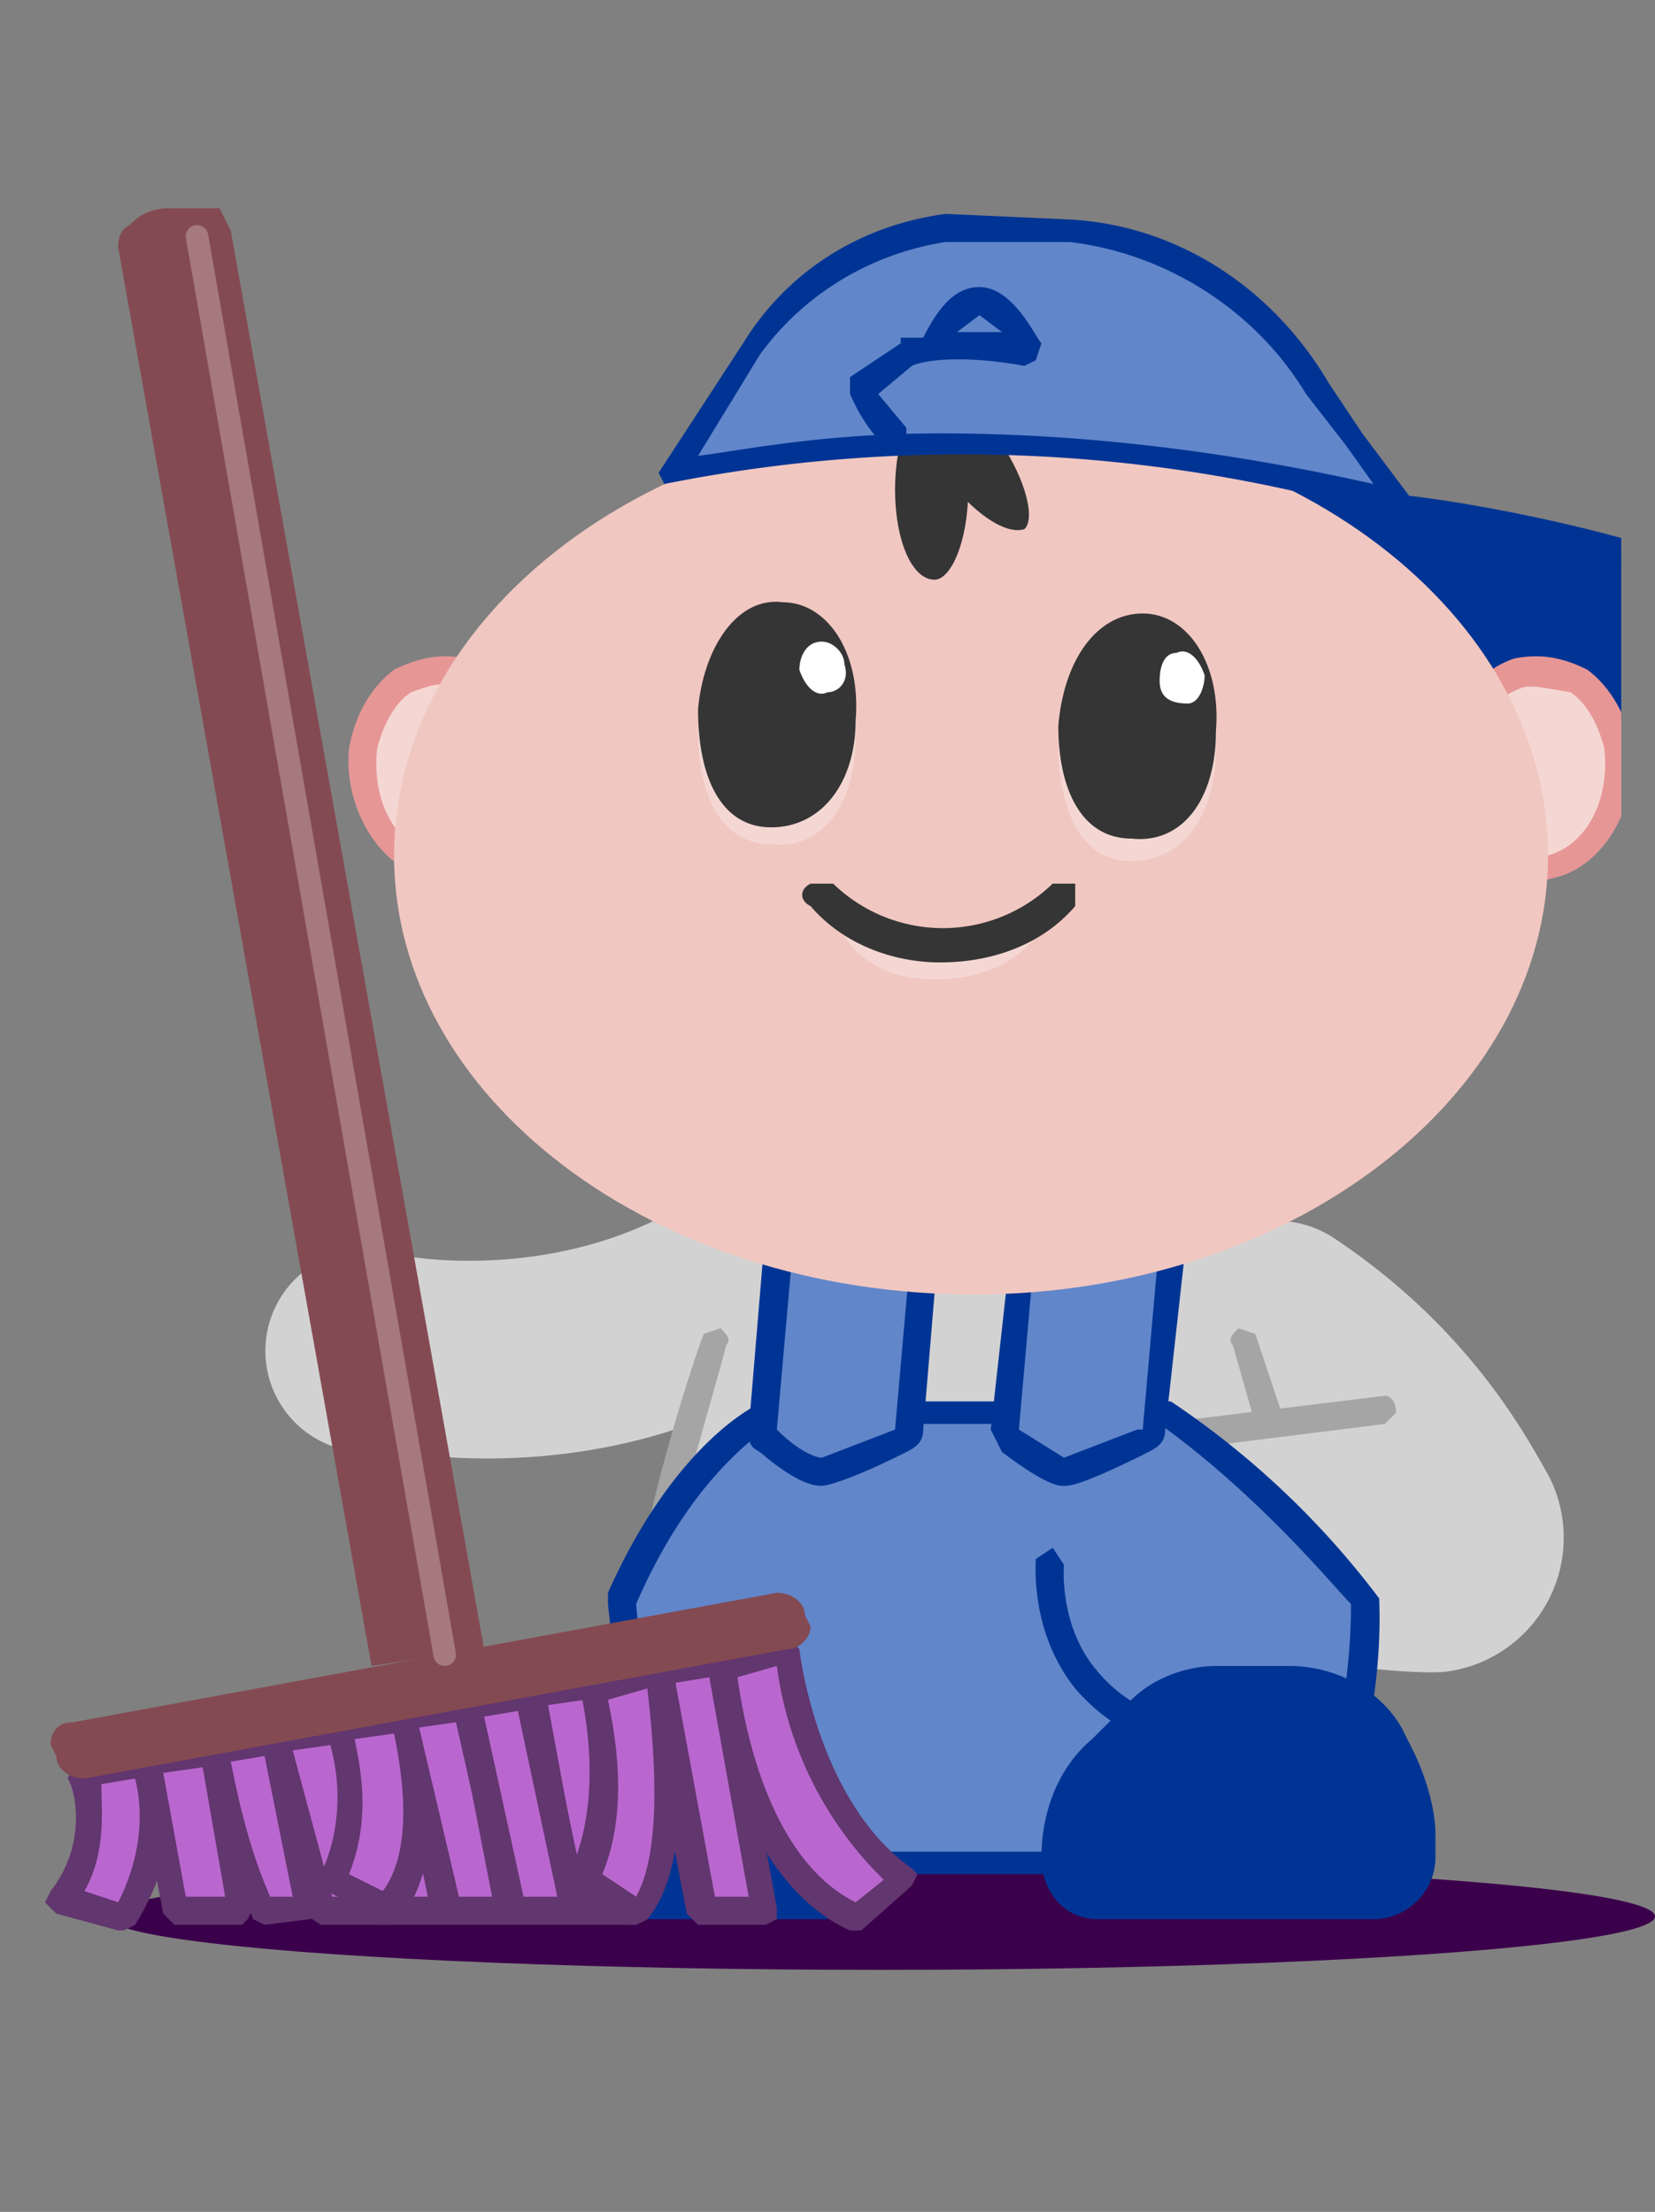 <svg xmlns="http://www.w3.org/2000/svg" width="294" height="393" fill="none"><rect width="100%" height="100%" fill="#808080" stroke="none"/><ellipse cx="156.5" cy="340.5" fill="#3B004B" rx="137.5" ry="9.5"/><g clip-path="url(#a)"><path fill="#D2D2D2" d="m81 259-15-1a18 18 0 1 1 5-35c11 2 40 3 61-17a18 18 0 0 1 24 26c-24 24-55 28-75 27Z"/><path fill="#D2D2D2" d="M117 293s3-41 19-83c15-42 83-3 83-3s11 44 11 73c1 29-113 13-113 13Z"/><path fill="#D2D2D2" d="M237 220c-9-6-22-3-26 6-5 9-2 20 7 25l6 3-16 4c-9 3-15 13-12 22a18 18 0 0 0 22 13s30 5 39 4a24 24 0 0 0 18-35c-4-7-14-26-38-42Z"/><path fill="#003494" d="M146 338H97c-4 0-8-3-8-8 0-7 3-14 9-19l7-7c4-3 9-5 14-5h13c7 0 13 3 17 9l2 4c2 4 4 9 4 14v4c0 5-4 8-9 8Z"/><path fill="#003494" d="M146 341H97c-5 0-10-5-10-11 0-8 3-16 9-21l7-7c4-4 10-6 15-6h13c8 0 16 4 20 11l2 4c3 4 4 10 4 15v4c0 6-5 11-11 11Zm-28-40c-4 0-8 2-12 5l-7 6c-5 5-7 11-7 18 0 3 2 6 5 6h49c4 0 6-3 6-6v-4c0-5-1-9-3-13l-2-3c-4-6-9-9-16-9h-13Z"/><path fill="#A5A5A5" d="M206 258c-2 0-3-1-3-2l2-3 41-5c1 0 2 1 2 3l-2 2-40 5ZM117 280h-1c-1 0-2-1-2-3 2-12 8-32 11-40l3-1c1 1 2 2 1 3-2 8-8 27-10 39l-2 2Z"/><path fill="#A5A5A5" d="M226 255c-2 0-2-1-3-2l-4-14c-1-1 0-2 1-3l3 1 5 15-2 3Z"/><path fill="#6186CA" d="M115 331h118s10-23 9-47c0 0-14-19-36-33h-69s-15 7-27 33l5 47Z"/><path fill="#003494" d="M233 333H115l-2-2-5-46v-2c12-27 27-34 28-34h72a152 152 0 0 1 37 35c1 25-9 47-10 48l-2 1Zm-116-4h114c3-6 9-24 9-44-3-3-16-19-34-32h-69c-2 2-14 9-24 32l4 44Z"/><path fill="#6186CA" d="M165 218h-26l-4 36 1 2c2 2 7 5 10 5l14-5 1-2 4-36Z"/><path fill="#003494" d="M146 264c-1 0-4 0-11-6-2-1-2-2-2-4l3-36 3-3h26l2 1v2l-3 36c0 2-1 3-3 4-12 6-15 6-15 6Zm-5-44-3 34c4 4 7 5 8 5l13-5 3-34h-21Z"/><path fill="#6186CA" d="M208 218h-26l-3 36v2l10 5 14-5 2-2 3-36Z"/><path fill="#003494" d="M189 264c-1 0-3 0-11-6l-2-4 4-36c0-2 1-3 2-3h26l2 1 1 2-4 36c0 2-1 3-3 4-12 6-14 6-15 6Zm-5-44-3 34 8 5 13-5h1l3-34h-22ZM204 82s6 26 55 40c27 8 43 1 53-7 3-2 2-7-2-9-24-11-61-16-61-16-19-5-45-8-45-8Z"/><path fill="#003494" d="m281 128-22-3c-50-14-57-41-58-42l1-2 2-1c1 0 27 2 45 8 3 0 39 5 63 16 2 1 4 3 4 6 1 2 0 5-3 7-6 6-16 11-32 11Zm-74-43c4 7 16 25 53 35 27 8 42 1 50-7 1 0 2-1 2-3l-2-2c-24-11-61-16-61-16h-1c-14-4-33-6-41-7ZM216 312c-11-1-19-5-25-12-8-10-7-22-7-23l3-2 2 3s-1 11 6 19c5 6 12 9 21 10 1 0 2 1 2 3l-2 2Z"/><path fill="#F4D7D3" d="M287 139c2-10-4-19-12-20s-16 6-17 16 4 18 12 20c9 1 16-6 17-16Z"/><path fill="#E79696" d="m272 157-8-2c-4-3-7-8-8-14-2-10 4-21 13-24 5-1 9 0 13 2 4 3 7 8 8 14 1 10-5 21-14 23l-4 1Zm1-35h-2c-7 2-12 10-11 18 1 5 3 8 6 11 3 1 6 2 9 1 7-2 11-10 10-19-1-4-3-8-6-10l-6-1Z"/><path fill="#F4D7D3" d="M82 154c8-1 13-9 12-19s-9-17-17-16-14 10-12 20c1 10 8 17 17 15Z"/><path fill="#E79696" d="m80 157-4-1c-9-2-15-13-14-23 1-6 4-11 8-14 4-2 8-3 13-2 9 3 15 14 13 24-1 6-3 11-8 14l-8 2Zm-13-24c-1 9 3 17 10 19 3 1 6 0 9-1 3-3 5-6 6-11 1-8-4-16-11-18-3-1-5 0-8 1-3 2-5 6-6 10Z"/><path fill="#F1C7C1" d="M173 230c56 0 102-35 102-78s-46-78-102-78c-57 0-103 35-103 78s46 78 103 78Z"/><path fill="#F4D7D3" d="M147 159c2 9 8 15 19 15s18-5 21-13l-21 7-19-9Z"/><path fill="#353535" d="M167 171c-8 0-17-3-23-10-2-1-2-3 0-4h4a28 28 0 0 0 39 0h4v4c-6 7-15 10-24 10Z"/><path fill="#F4D7D3" d="M139 110c-8 0-14 8-15 20 0 11 4 20 13 20 9 1 15-7 15-19 1-12-5-21-13-21ZM203 112c-8 0-14 9-15 20 0 12 4 21 13 21s15-8 15-20c1-11-5-20-13-21Z"/><path fill="#353535" d="M139 107c-8-1-14 8-15 19 0 12 4 21 13 21s15-8 15-19c1-12-5-21-13-21Z"/><path fill="#fff" d="M147 123c2 0 4-2 3-5 0-2-2-4-4-4-3 0-4 3-4 5 1 3 3 5 5 4Z"/><path fill="#353535" d="M203 109c-8 0-14 8-15 20 0 11 4 20 13 20 9 1 15-7 15-19 1-12-5-21-13-21Z"/><path fill="#fff" d="M211 125c2 0 3-3 3-5-1-3-3-5-5-4-2 0-3 2-3 5s2 4 5 4Z"/><path fill="#353535" d="M166 103c3 0 6-7 6-16s-3-16-6-16c-4 0-7 7-7 16s3 16 7 16Z"/><path fill="#353535" d="M182 94c2-2 0-9-4-15-5-6-11-10-13-8s-1 9 4 15 10 9 13 8Z"/><path fill="#6186CA" d="M234 69c-9-15-26-26-44-28h-22c-14 2-27 9-35 21l-14 23s47-14 130 5l-15-21Z"/><path fill="#003494" d="M249 92h-1a269 269 0 0 0-130-6l-1-2 15-23c8-13 21-21 36-23l22 1c19 1 36 12 46 29l6 9 9 12v2l-2 1Zm-82-15c20 0 46 2 77 9l-5-7-7-9c-9-15-25-25-42-27h-22c-13 2-25 9-33 20l-11 18c8-1 22-4 43-4ZM244 338h-49c-4 0-8-3-8-8 0-7 3-14 8-19l8-7c3-3 8-5 13-5h13c7 0 14 3 18 9l2 4c2 4 3 9 3 14v4c0 5-3 8-8 8Z"/><path fill="#003494" d="M244 341h-49c-6 0-10-5-10-11 0-8 3-16 9-21l7-7c4-4 10-6 15-6h13c8 0 16 4 20 11l2 4c2 4 4 10 4 15v4c0 6-5 11-11 11Zm-28-40c-4 0-9 2-12 5l-7 6c-5 5-8 11-8 18 0 3 3 6 6 6h49c3 0 6-3 6-6v-4c0-5-1-9-3-13l-3-3c-3-6-9-9-15-9h-13Z"/><path fill="#B967CF" d="m11 337 11 4c9-15 4-27 4-27l-11 2s4 12-4 21Z"/><path fill="#62366E" d="M22 343h-1l-11-3-2-2 1-2c7-9 4-19 3-20l1-2 1-1 12-2 2 1c1 1 6 14-4 30l-2 1Zm-7-7 6 2c5-10 4-18 3-22l-6 1c0 4 1 12-3 19Z"/><path fill="#B967CF" d="m55 339-8 1c-6-13-9-28-9-28l11-2 6 29Z"/><path fill="#62366E" d="m47 342-2-1a141 141 0 0 1-9-31l1-1 12-2 2 2 6 29v2l-2 1-8 1Zm-6-29c1 5 3 15 7 24h4l-5-25-6 1Z"/><path fill="#B967CF" d="m161 333-9 8c-22-10-24-46-24-46l11-2s4 28 22 40Z"/><path fill="#62366E" d="M152 343h-1c-9-4-17-14-21-28l-4-19c0-2 1-3 2-3l11-2 2 1 1 1s3 27 20 39l1 1-1 2-9 8h-1Zm-21-45c1 7 5 32 21 40l5-4a65 65 0 0 1-19-38l-7 2Z"/><path fill="#B967CF" d="M91 340H79l-7-34 11-2 8 36Z"/><path fill="#62366E" d="M91 342H79l-2-2-8-34 1-2 1-1 12-2 2 2 8 36v2l-2 1Zm-10-5h7l-7-31-7 1 7 30Z"/><path fill="#B967CF" d="M79 340H68l-8-33 12-1 7 34Z"/><path fill="#62366E" d="M79 342H68l-2-2-8-32v-2l2-1 11-2c2 0 3 1 3 2l8 34-1 2-2 1Zm-9-5h6l-6-29-7 1 7 28Z"/><path fill="#B967CF" d="M68 340H57l-8-31 11-2 8 33Z"/><path fill="#62366E" d="M68 342H57l-3-2-7-30v-2l2-1 11-2 3 2 7 32a2 2 0 0 1-2 3Zm-9-5h6l-6-27-7 1 7 26Z"/><path fill="#B967CF" d="M43 340H31l-5-27 12-2 5 29Z"/><path fill="#62366E" d="M43 342H31l-2-2-5-26v-2l2-1 11-2 2 1 1 1 5 28-1 2-1 1Zm-10-5h7l-4-23-7 1 4 22Z"/><path fill="#B967CF" d="M136 340h-12l-7-42 11-3 8 45Z"/><path fill="#62366E" d="M136 342h-12l-2-2-8-42 1-2 1-1 12-2h1l1 2 8 44v2l-2 1Zm-9-5h6l-7-39-6 1 7 38Z"/><path fill="#B967CF" d="M113 340h-11l-8-38 12-2 7 40Z"/><path fill="#62366E" d="M113 342h-11l-3-2-7-38v-2l2-1 11-2 3 2 7 40v2l-2 1Zm-9-5h6l-6-35-7 1 7 34Z"/><path fill="#B967CF" d="M102 340H91l-8-36 11-2 8 38Z"/><path fill="#62366E" d="M102 342H91l-3-2-7-36v-2l1-1 12-2 3 2 7 38v2l-2 1Zm-9-5h6l-7-33-6 1 7 32Z"/><path fill="#B967CF" d="m69 339-10-5c6-15 1-27 1-27l12-2c0 1 7 23-3 34Z"/><path fill="#62366E" d="m69 342-1-1-10-5-1-3c6-13 1-25 1-25v-2l2-1 11-2 3 2c0 1 7 24-3 36l-2 1Zm-7-9 6 3c6-8 3-23 2-28l-7 1c1 5 3 14-1 24Z"/><path fill="#B967CF" d="m113 340-10-6c8-15 2-34 2-34l11-2s7 30-3 42Z"/><path fill="#62366E" d="M113 342h-1l-10-5-1-4c7-14 2-33 2-33v-2l2-1 11-2 3 2c0 1 6 32-4 44l-2 1Zm-6-9 6 4c5-9 3-28 2-37l-7 2c1 5 4 19-1 31Z"/><path fill="#844A52" d="M30 37h9l2 4 45 252-20 3L21 44c0-1 0-3 2-4 1-1 3-3 7-3Z"/><path fill="#844A52" d="M140 293 15 316c-3 0-5-2-5-4l-1-2c0-2 1-4 4-4l125-23c3 0 5 2 5 4l1 2c0 2-2 4-4 4Z"/><path fill="#003494" d="M159 80h-1s-4-3-7-10v-3l9-6v-1h4c3-6 6-9 10-9 6 0 10 9 11 10l-1 3-2 1c-11-2-18-1-20 0l-6 5 5 6v3l-2 1Zm13-21h6l-4-3-4 3h2Z"/><path stroke="#A5797E" stroke-linecap="round" stroke-linejoin="round" stroke-miterlimit="10" stroke-width="4" d="m35 42 44 252"/></g><defs><clipPath id="a"><path fill="#fff" d="M0 0h288v393H0z"/></clipPath></defs></svg>